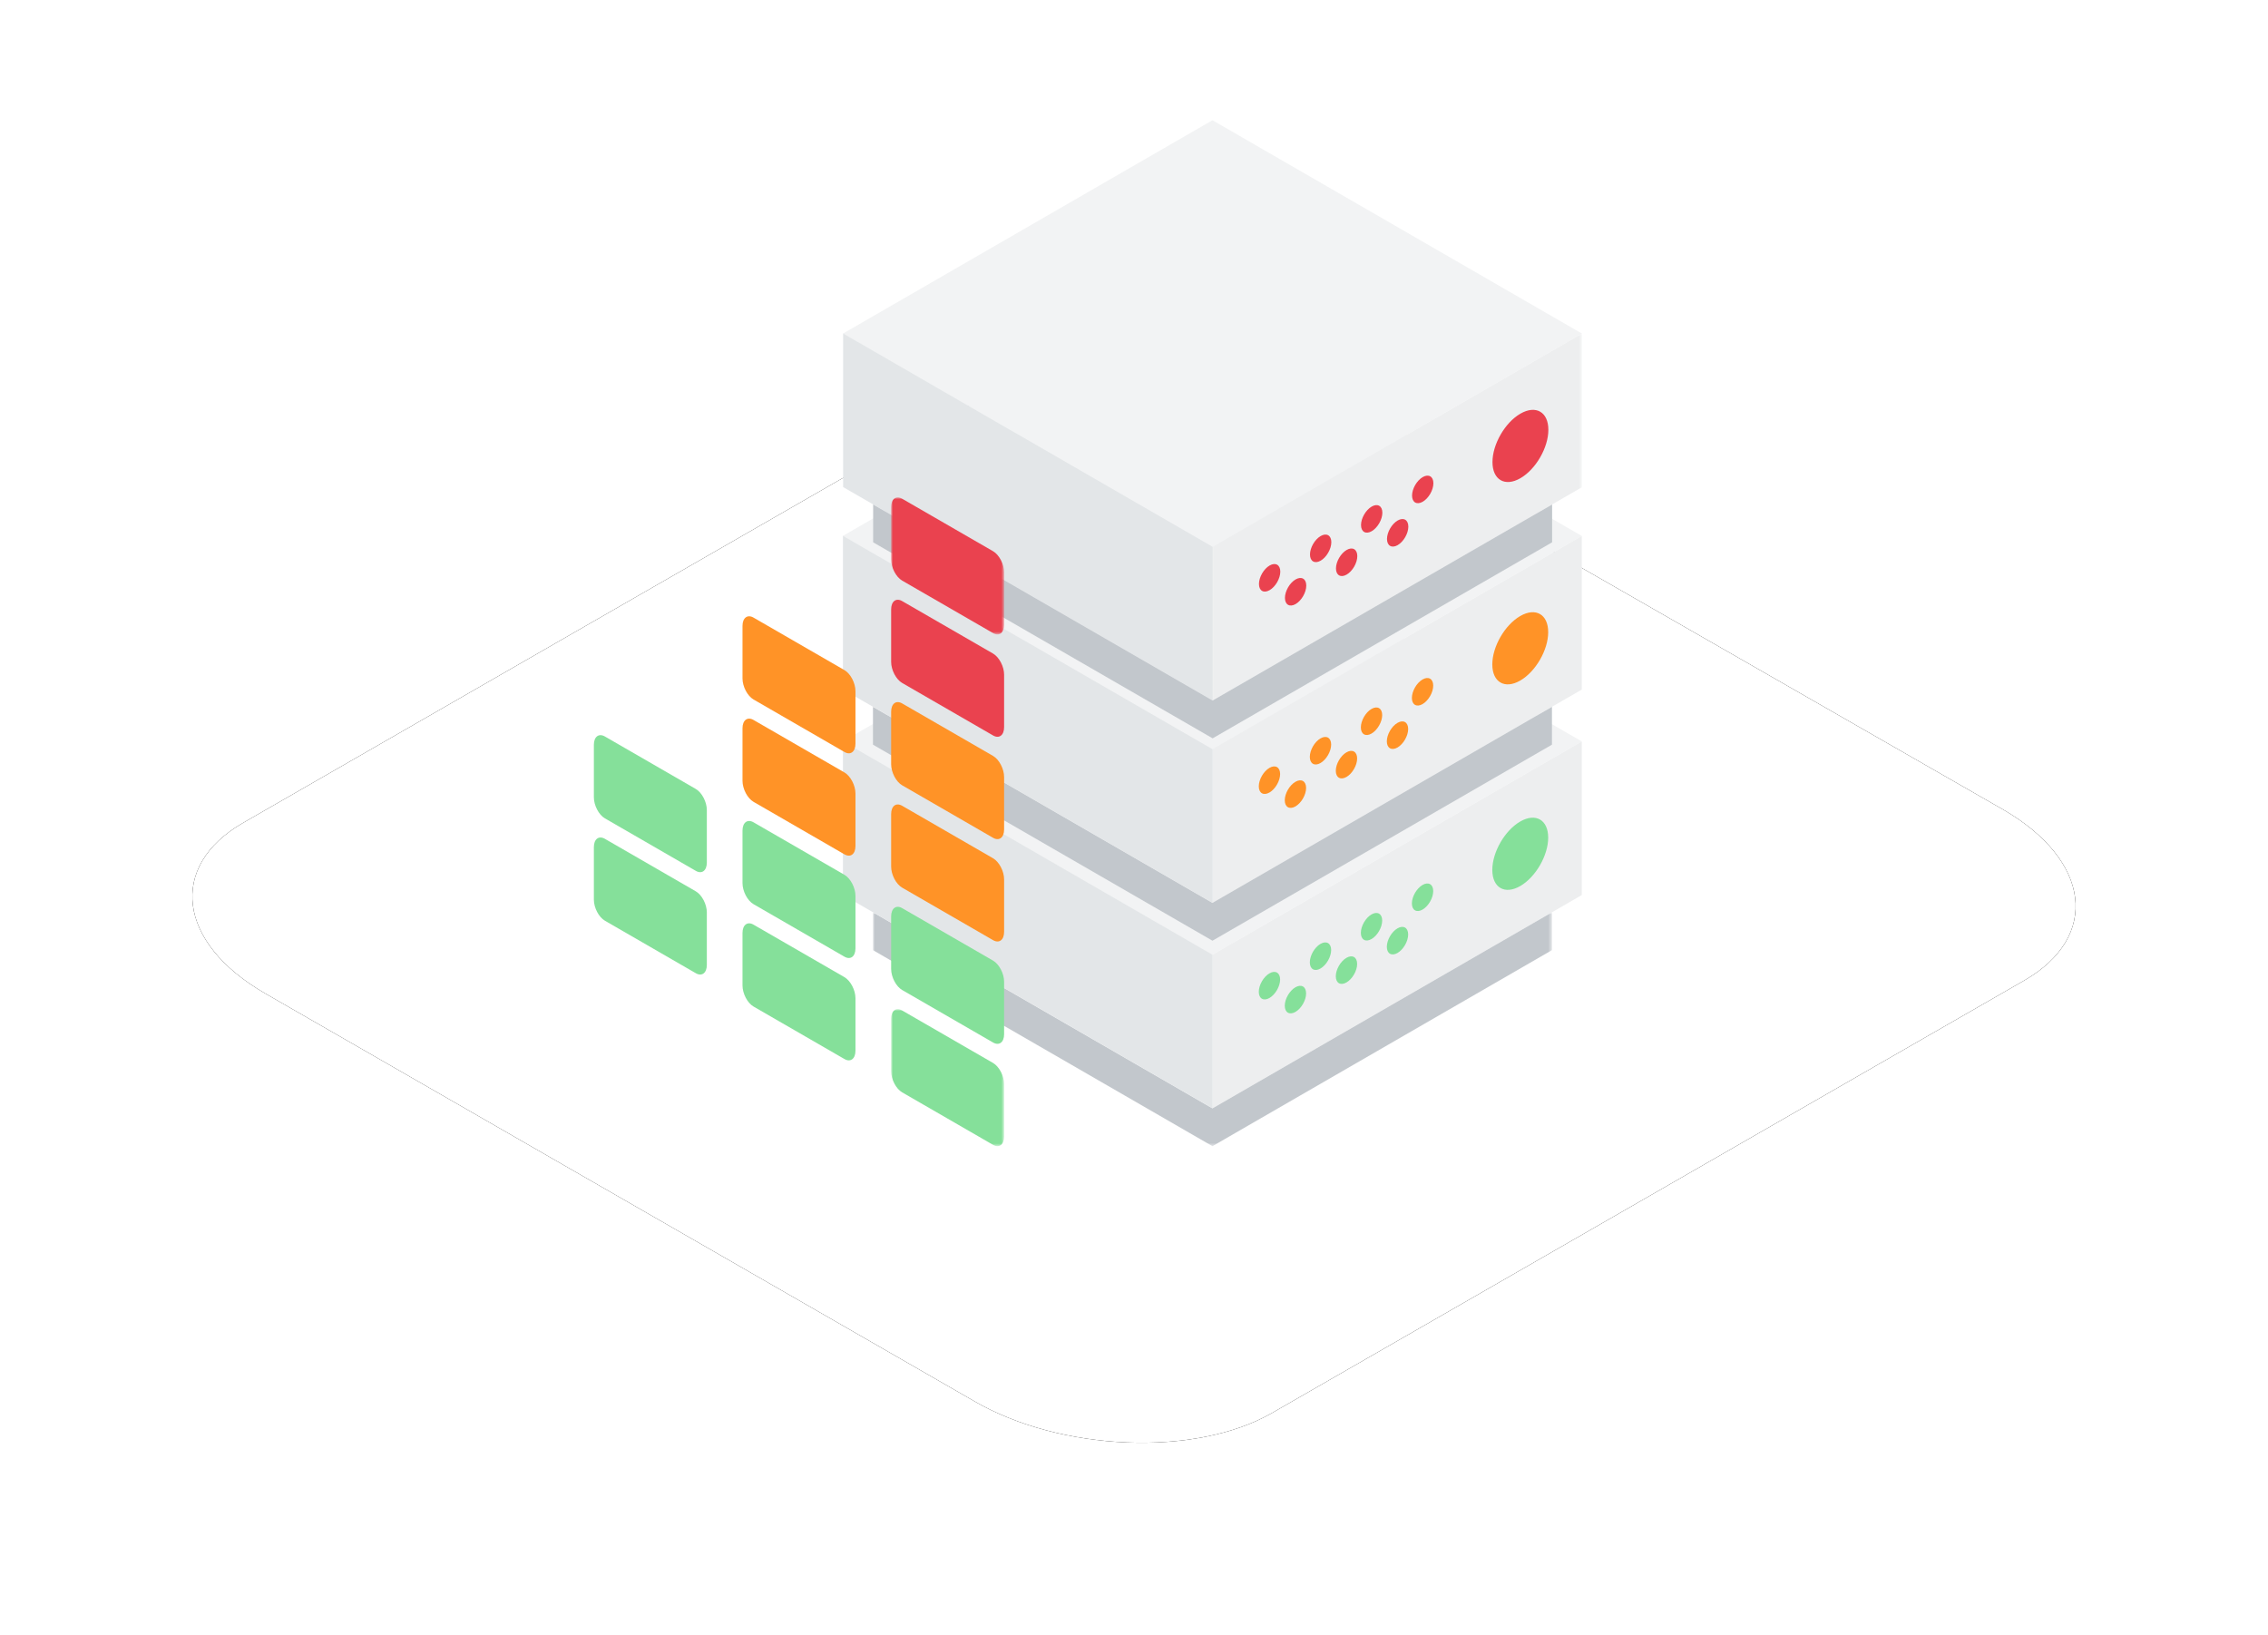 <?xml version="1.0" encoding="UTF-8"?>
<svg xmlns="http://www.w3.org/2000/svg" xmlns:xlink="http://www.w3.org/1999/xlink" width="566px" height="408px" viewBox="0 0 566 408" version="1.1">
  <title>illustration-block-status</title>
  <defs>
    <path d="M18.173,247.888 L195.061,349.586 C216.729,362.181 250.316,363.549 269.384,352.609 L457.178,244.649 C476.174,233.709 473.791,214.636 451.833,201.968 L274.729,100.414 C252.699,87.819 219.474,86.451 200.406,97.391 L12.611,205.351 C-6.096,216.147 -3.785,235.22 18.173,247.888 Z" id="path-1"></path>
    <filter x="-15.3%" y="-26.7%" width="130.6%" height="153.3%" id="filter-2">
      <feOffset dx="0" dy="0" in="SourceAlpha" result="shadowOffsetOuter1"></feOffset>
      <feGaussianBlur stdDeviation="24" in="shadowOffsetOuter1" result="shadowBlurOuter1"></feGaussianBlur>
      <feColorMatrix values="0 0 0 0 0.216   0 0 0 0 0.561   0 0 0 0 0.749  0 0 0 0.15 0" type="matrix" in="shadowBlurOuter1"></feColorMatrix>
    </filter>
    <polygon id="path-3" points="0 0 169.443 0 169.443 58.352 0 58.352"></polygon>
    <polygon id="path-5" points="0 0 92.212 0 92.212 91.57 0 91.57"></polygon>
    <polygon id="path-7" points="-9.92418919e-15 9.92418919e-15 28.191 9.92418919e-15 28.191 34.189 -9.92418919e-15 34.189"></polygon>
    <polygon id="path-9" points="-9.92418919e-15 0 28.191 0 28.191 34.189 -9.92418919e-15 34.189"></polygon>
  </defs>
  <g id="Customer-Care" stroke="none" stroke-width="1" fill="none" fill-rule="evenodd">
    <g transform="translate(-87, -2190)" id="illustration-block-status">
      <g transform="translate(135, 2190)">
        <rect id="Rectangle" x="0" y="0" width="470" height="390"></rect>
        <g id="Path-Copy-79">
          <use fill="black" fill-opacity="1" filter="url(#filter-2)" xlink:href="#path-1"></use>
          <use fill="#FFFFFF" fill-rule="evenodd" xlink:href="#path-1"></use>
        </g>
        <g id="Group-72" transform="translate(162.326, 30)">
          <polygon id="Fill-1" fill="#F2F3F4" points="0 155.005 92.209 208.242 184.422 155.004 92.212 101.767"></polygon>
          <polygon id="Fill-2" fill="#EDEEEF" points="92.211 208.243 92.211 246.575 184.424 193.337 184.424 155.005"></polygon>
          <polygon id="Fill-3" fill="#F2F3F4" points="0 103.733 92.209 156.97 184.422 103.732 92.212 50.494"></polygon>
          <polygon id="Fill-4" fill="#EDEEEF" points="92.211 156.972 92.211 195.302 184.424 142.063 184.424 103.732"></polygon>
          <g id="Group-71" transform="translate(0.041, 0)">
            <path d="M141.981,195.426 C141.981,197.123 143.174,197.812 144.644,196.963 C146.115,196.113 147.307,194.05 147.307,192.35 C147.307,190.653 146.115,189.964 144.644,190.813 C143.174,191.662 141.981,193.728 141.981,195.426" id="Fill-5" fill="#85E09A"></path>
            <path d="M135.729,206.253 C135.729,207.951 136.921,208.64 138.393,207.79 C139.862,206.942 141.055,204.878 141.055,203.179 C141.055,201.482 139.862,200.792 138.393,201.642 C136.921,202.491 135.729,204.556 135.729,206.253" id="Fill-7" fill="#85E09A"></path>
            <path d="M129.246,202.778 C129.246,204.476 130.437,205.165 131.909,204.315 C133.379,203.466 134.572,201.402 134.572,199.703 C134.572,198.006 133.379,197.316 131.909,198.166 C130.437,199.015 129.246,201.081 129.246,202.778" id="Fill-9" fill="#85E09A"></path>
            <path d="M122.994,213.606 C122.994,215.304 124.186,215.993 125.658,215.143 C127.127,214.294 128.32,212.23 128.32,210.532 C128.32,208.833 127.127,208.145 125.658,208.995 C124.186,209.844 122.994,211.909 122.994,213.606" id="Fill-11" fill="#85E09A"></path>
            <path d="M116.511,210.13 C116.511,211.828 117.702,212.517 119.173,211.667 C120.644,210.819 121.837,208.755 121.837,207.056 C121.837,205.359 120.644,204.669 119.173,205.519 C117.702,206.368 116.511,208.433 116.511,210.13" id="Fill-13" fill="#85E09A"></path>
            <path d="M110.258,220.959 C110.258,222.656 111.451,223.346 112.922,222.496 C114.393,221.646 115.584,219.583 115.584,217.884 C115.584,216.186 114.393,215.497 112.922,216.348 C111.451,217.196 110.258,219.262 110.258,220.959" id="Fill-15" fill="#85E09A"></path>
            <path d="M103.775,217.483 C103.775,219.181 104.968,219.87 106.439,219.02 C107.909,218.171 109.101,216.107 109.101,214.409 C109.101,212.711 107.909,212.022 106.439,212.872 C104.968,213.721 103.775,215.786 103.775,217.483" id="Fill-17" fill="#85E09A"></path>
            <path d="M162.052,187.063 C162.052,191.509 165.174,193.312 169.025,191.089 C172.875,188.866 175.999,183.458 175.999,179.012 C175.999,174.564 172.875,172.762 169.025,174.985 C165.174,177.209 162.052,182.616 162.052,187.063" id="Fill-19" fill="#85E09A"></path>
            <g id="Group-23" transform="translate(7.492, 197.648)">
              <mask id="mask-4" fill="white">
                <use xlink:href="#path-3"></use>
              </mask>
              <g id="Clip-22"></g>
              <polygon id="Fill-21" fill="#C2C7CC" mask="url(#mask-4)" points="84.721 48.915 169.443 0 169.443 9.438 84.721 58.353 0 9.438 0 0"></polygon>
            </g>
            <path d="M141.981,144.153 C141.981,145.851 143.174,146.54 144.644,145.689 C146.115,144.841 147.307,142.776 147.307,141.078 C147.307,139.381 146.115,138.691 144.644,139.541 C143.174,140.39 141.981,142.456 141.981,144.153" id="Fill-24" fill="#FF9327"></path>
            <path d="M135.729,154.981 C135.729,156.678 136.921,157.368 138.393,156.518 C139.862,155.669 141.055,153.605 141.055,151.907 C141.055,150.208 139.862,149.52 138.393,150.37 C136.921,151.218 135.729,153.284 135.729,154.981" id="Fill-26" fill="#FF9327"></path>
            <path d="M129.246,151.505 C129.246,153.204 130.437,153.892 131.909,153.042 C133.379,152.193 134.572,150.129 134.572,148.431 C134.572,146.733 133.379,146.044 131.909,146.894 C130.437,147.743 129.246,149.809 129.246,151.505" id="Fill-28" fill="#FF9327"></path>
            <path d="M122.994,162.334 C122.994,164.031 124.186,164.721 125.658,163.871 C127.127,163.022 128.32,160.958 128.32,159.26 C128.32,157.561 127.127,156.873 125.658,157.723 C124.186,158.571 122.994,160.636 122.994,162.334" id="Fill-30" fill="#FF9327"></path>
            <path d="M116.511,158.858 C116.511,160.555 117.702,161.245 119.173,160.395 C120.644,159.546 121.837,157.482 121.837,155.784 C121.837,154.086 120.644,153.397 119.173,154.247 C117.702,155.095 116.511,157.16 116.511,158.858" id="Fill-32" fill="#FF9327"></path>
            <path d="M110.258,169.687 C110.258,171.384 111.451,172.073 112.922,171.224 C114.393,170.374 115.584,168.311 115.584,166.611 C115.584,164.914 114.393,164.225 112.922,165.074 C111.451,165.924 110.258,167.989 110.258,169.687" id="Fill-34" fill="#FF9327"></path>
            <path d="M103.775,166.211 C103.775,167.908 104.968,168.598 106.439,167.748 C107.909,166.899 109.101,164.835 109.101,163.137 C109.101,161.439 107.909,160.75 106.439,161.599 C104.968,162.448 103.775,164.513 103.775,166.211" id="Fill-36" fill="#FF9327"></path>
            <path d="M162.052,135.79 C162.052,140.237 165.174,142.04 169.025,139.816 C172.875,137.593 175.999,132.186 175.999,127.739 C175.999,123.292 172.875,121.49 169.025,123.713 C165.174,125.936 162.052,131.344 162.052,135.79" id="Fill-38" fill="#FF9327"></path>
            <polygon id="Fill-40" fill="#C2C7CC" points="92.213 195.291 176.935 146.376 176.935 155.814 92.213 204.728 7.492 155.814 7.492 146.376"></polygon>
            <polygon id="Fill-42" fill="#E3E6E8" points="2.69028397e-16 193.303 92.213 246.541 92.213 208.211 2.69028397e-16 154.971"></polygon>
            <polygon id="Fill-44" fill="#E3E6E8" points="2.69028397e-16 142.03 92.213 195.269 92.213 156.939 2.69028397e-16 103.699"></polygon>
            <polygon id="Fill-46" fill="#F2F3F4" points="92.211 106.476 184.424 53.238 92.213 0 0.001 53.239"></polygon>
            <g id="Group-50" transform="translate(92.213, 53.238)">
              <mask id="mask-6" fill="white">
                <use xlink:href="#path-5"></use>
              </mask>
              <g id="Clip-49"></g>
              <polygon id="Fill-48" fill="#EDEEEF" mask="url(#mask-6)" points="0 91.57 92.213 38.332 92.213 0 0 53.239"></polygon>
            </g>
            <polygon id="Fill-51" fill="#E3E6E8" points="0.043 91.536 92.256 144.774 92.256 106.444 0.043 53.205"></polygon>
            <path d="M142.024,93.659 C142.024,95.356 143.215,96.045 144.686,95.196 C146.157,94.347 147.349,92.283 147.349,90.583 C147.349,88.887 146.157,88.198 144.686,89.047 C143.215,89.896 142.024,91.961 142.024,93.659" id="Fill-53" fill="#EA424F"></path>
            <path d="M135.771,104.487 C135.771,106.185 136.964,106.874 138.435,106.023 C139.906,105.176 141.097,103.11 141.097,101.412 C141.097,99.715 139.906,99.025 138.435,99.876 C136.964,100.725 135.771,102.79 135.771,104.487" id="Fill-55" fill="#EA424F"></path>
            <path d="M129.288,101.011 C129.288,102.709 130.481,103.398 131.952,102.548 C133.421,101.7 134.614,99.636 134.614,97.936 C134.614,96.24 133.421,95.549 131.952,96.4 C130.481,97.249 129.288,99.314 129.288,101.011" id="Fill-57" fill="#EA424F"></path>
            <path d="M123.036,111.84 C123.036,113.538 124.228,114.227 125.7,113.376 C127.169,112.527 128.362,110.463 128.362,108.765 C128.362,107.067 127.169,106.378 125.7,107.228 C124.228,108.077 123.036,110.143 123.036,111.84" id="Fill-59" fill="#EA424F"></path>
            <path d="M116.553,108.364 C116.553,110.062 117.745,110.751 119.217,109.9 C120.686,109.053 121.879,106.987 121.879,105.289 C121.879,103.592 120.686,102.902 119.217,103.753 C117.745,104.602 116.553,106.667 116.553,108.364" id="Fill-61" fill="#EA424F"></path>
            <path d="M110.301,119.193 C110.301,120.889 111.493,121.58 112.964,120.729 C114.434,119.88 115.627,117.816 115.627,116.118 C115.627,114.42 114.434,113.731 112.964,114.581 C111.493,115.429 110.301,117.494 110.301,119.193" id="Fill-63" fill="#EA424F"></path>
            <path d="M103.818,115.717 C103.818,117.415 105.01,118.104 106.48,117.253 C107.951,116.404 109.144,114.34 109.144,112.642 C109.144,110.944 107.951,110.255 106.48,111.106 C105.01,111.955 103.818,114.02 103.818,115.717" id="Fill-65" fill="#EA424F"></path>
            <path d="M162.094,85.297 C162.094,89.743 165.216,91.545 169.067,89.322 C172.917,87.1 176.041,81.691 176.041,77.245 C176.041,72.797 172.917,70.995 169.067,73.218 C165.216,75.442 162.094,80.85 162.094,85.297" id="Fill-67" fill="#EA424F"></path>
            <polygon id="Fill-69" fill="#C2C7CC" points="92.256 144.796 176.977 95.881 176.977 105.32 92.256 154.233 7.534 105.32 7.534 95.881"></polygon>
          </g>
        </g>
        <g id="Group-27" transform="translate(100.206, 124.118)">
          <path d="M25.438,118.72 L2.753,105.622 C1.232,104.745 0,102.39 0,100.362 L0,87.272 C0,85.246 1.232,84.314 2.753,85.191 L25.438,98.289 C26.958,99.167 28.191,101.523 28.191,103.549 L28.191,116.639 C28.191,118.666 26.958,119.598 25.438,118.72" id="Fill-1" fill="#85E09A"></path>
          <path d="M25.438,93.181 L2.753,80.084 C1.232,79.206 0,76.852 0,74.823 L0,61.733 C0,59.707 1.232,58.775 2.753,59.653 L25.438,72.75 C26.958,73.629 28.191,75.984 28.191,78.01 L28.191,91.1 C28.191,93.127 26.958,94.06 25.438,93.181" id="Fill-3" fill="#85E09A"></path>
          <path d="M62.531,140.136 L39.846,127.039 C38.325,126.161 37.093,123.807 37.093,121.778 L37.093,108.688 C37.093,106.661 38.325,105.73 39.846,106.608 L62.531,119.705 C64.052,120.584 65.284,122.938 65.284,124.965 L65.284,138.055 C65.284,140.082 64.052,141.015 62.531,140.136" id="Fill-5" fill="#85E09A"></path>
          <path d="M62.531,114.597 L39.846,101.5 C38.325,100.622 37.093,98.268 37.093,96.239 L37.093,83.15 C37.093,81.122 38.325,80.191 39.846,81.069 L62.531,94.166 C64.052,95.045 65.284,97.399 65.284,99.427 L65.284,112.516 C65.284,114.544 64.052,115.476 62.531,114.597" id="Fill-7" fill="#85E09A"></path>
          <path d="M62.531,89.058 L39.846,75.961 C38.325,75.083 37.093,72.729 37.093,70.701 L37.093,57.611 C37.093,55.585 38.325,54.652 39.846,55.53 L62.531,68.627 C64.052,69.506 65.284,71.86 65.284,73.889 L65.284,86.978 C65.284,89.005 64.052,89.937 62.531,89.058" id="Fill-9" fill="#FF9327"></path>
          <path d="M62.531,63.52 L39.846,50.422 C38.325,49.545 37.093,47.19 37.093,45.162 L37.093,32.072 C37.093,30.046 38.325,29.114 39.846,29.991 L62.531,43.089 C64.052,43.967 65.284,46.323 65.284,48.349 L65.284,61.439 C65.284,63.466 64.052,64.398 62.531,63.52" id="Fill-11" fill="#FF9327"></path>
          <g id="Group-15" transform="translate(74.187, 127.693)">
            <mask id="mask-8" fill="white">
              <use xlink:href="#path-7"></use>
            </mask>
            <g id="Clip-14"></g>
            <path d="M25.438,33.859 L2.753,20.762 C1.232,19.883 -9.92418919e-15,17.53 -9.92418919e-15,15.5 L-9.92418919e-15,2.412 C-9.92418919e-15,0.384 1.232,-0.548 2.753,0.331 L25.438,13.428 C26.958,14.306 28.191,16.661 28.191,18.689 L28.191,31.778 C28.191,33.806 26.958,34.737 25.438,33.859" id="Fill-13" fill="#85E09A" mask="url(#mask-8)"></path>
          </g>
          <path d="M99.625,136.013 L76.94,122.916 C75.419,122.037 74.187,119.684 74.187,117.656 L74.187,104.566 C74.187,102.539 75.419,101.606 76.94,102.485 L99.625,115.582 C101.145,116.46 102.378,118.815 102.378,120.843 L102.378,133.933 C102.378,135.96 101.145,136.891 99.625,136.013" id="Fill-16" fill="#85E09A"></path>
          <path d="M99.625,110.475 L76.94,97.377 C75.419,96.5 74.187,94.145 74.187,92.117 L74.187,79.027 C74.187,77 75.419,76.069 76.94,76.946 L99.625,90.044 C101.145,90.921 102.378,93.277 102.378,95.304 L102.378,108.394 C102.378,110.421 101.145,111.352 99.625,110.475" id="Fill-18" fill="#FF9327"></path>
          <path d="M99.625,84.936 L76.94,71.838 C75.419,70.961 74.187,68.606 74.187,66.578 L74.187,53.488 C74.187,51.461 75.419,50.53 76.94,51.407 L99.625,64.505 C101.145,65.382 102.378,67.739 102.378,69.765 L102.378,82.855 C102.378,84.882 101.145,85.813 99.625,84.936" id="Fill-20" fill="#FF9327"></path>
          <path d="M99.625,59.397 L76.94,46.3 C75.419,45.422 74.187,43.067 74.187,41.039 L74.187,27.949 C74.187,25.922 75.419,24.991 76.94,25.869 L99.625,38.966 C101.145,39.843 102.378,42.2 102.378,44.226 L102.378,57.316 C102.378,59.343 101.145,60.274 99.625,59.397" id="Fill-22" fill="#EA424F"></path>
          <g id="Group-26" transform="translate(74.187, 0)">
            <mask id="mask-10" fill="white">
              <use xlink:href="#path-9"></use>
            </mask>
            <g id="Clip-25"></g>
            <path d="M25.438,33.858 L2.753,20.761 C1.232,19.883 -9.92418919e-15,17.529 -9.92418919e-15,15.5 L-9.92418919e-15,2.411 C-9.92418919e-15,0.383 1.232,-0.548 2.753,0.33 L25.438,13.427 C26.958,14.306 28.191,16.661 28.191,18.687 L28.191,31.777 C28.191,33.805 26.958,34.737 25.438,33.858" id="Fill-24" fill="#EA424F" mask="url(#mask-10)"></path>
          </g>
        </g>
      </g>
    </g>
  </g>
</svg>
